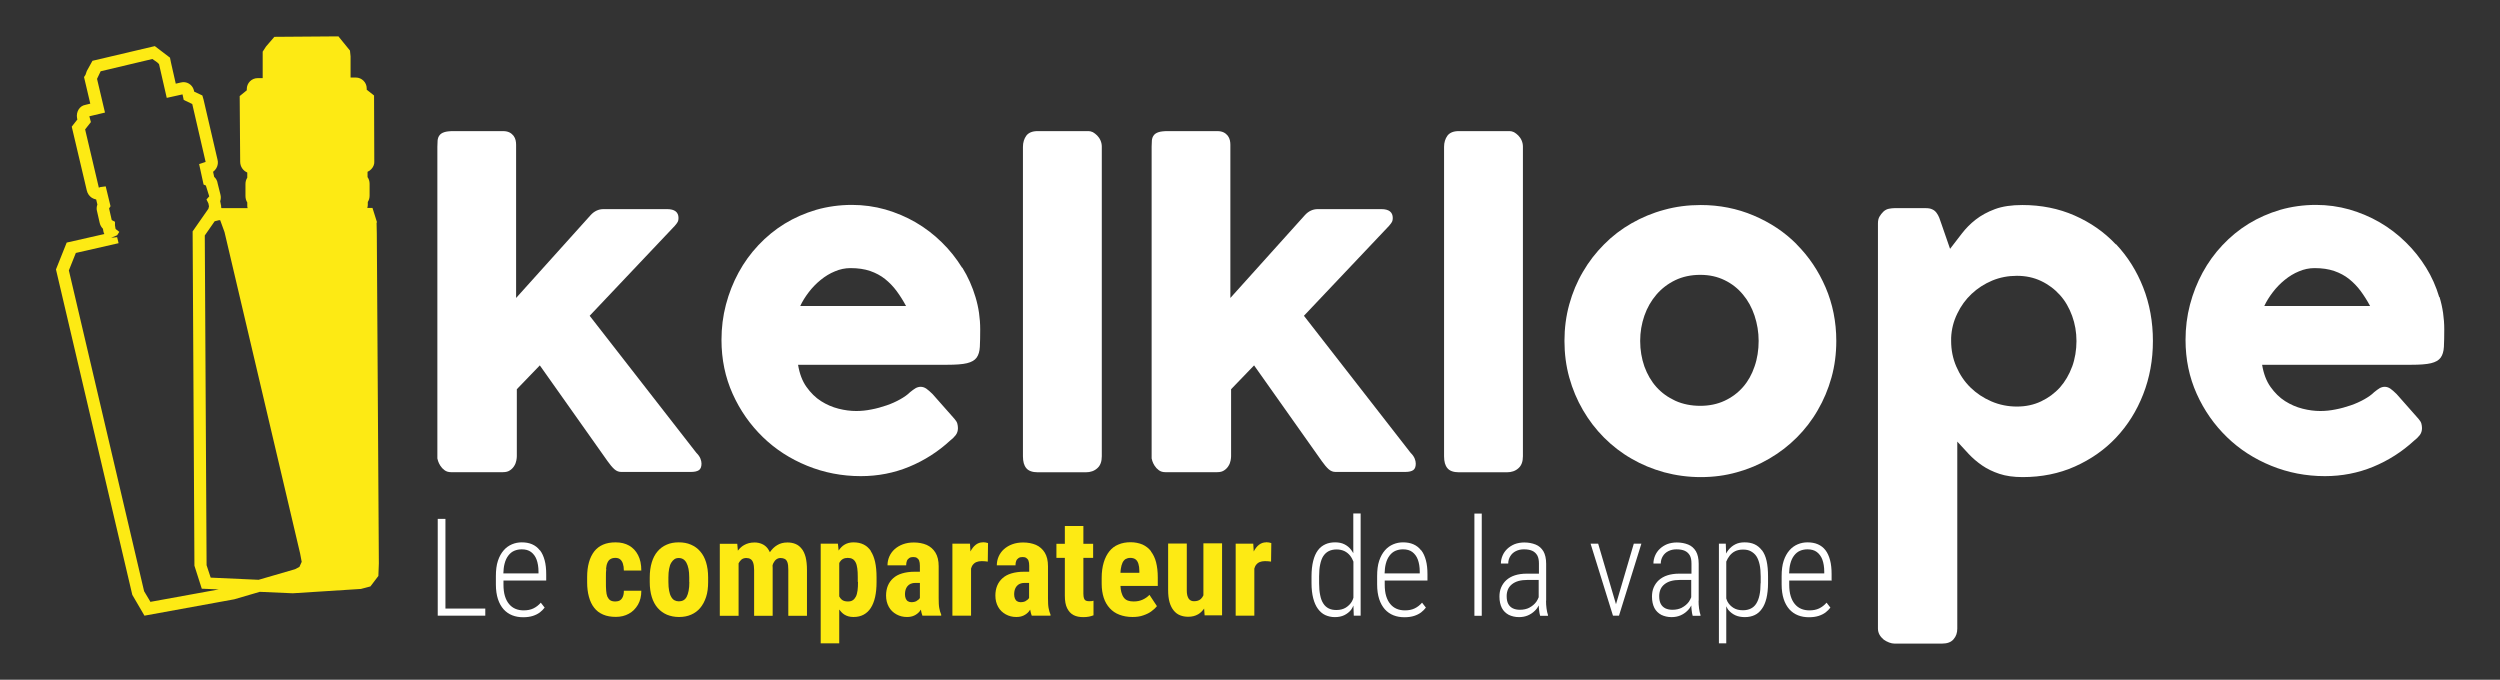 <?xml version="1.0" encoding="UTF-8"?><svg id="Calque_1" xmlns="http://www.w3.org/2000/svg" width="207.66" height="56.46" viewBox="0 0 207.66 56.46"><rect x="0" y="0" width="207.66" height="56.46" fill="#333333" stroke="none"/><defs><style>.cls-1{fill:#fff;}.cls-2{fill:#fdea14;}</style></defs><polygon class="cls-1" points="37 43.1 36.36 43.1 36.36 51.14 36.83 51.14 37 51.14 40.31 51.14 40.31 50.55 37 50.55 37 43.1"/><path class="cls-1" d="M44.83,45.7c-.17-.22-.38-.38-.63-.49-.25-.11-.54-.16-.86-.16-.28,0-.55.05-.81.16-.26.11-.49.27-.69.5s-.36.51-.48.87c-.12.36-.17.78-.17,1.28v.69c0,.46.06.87.17,1.21.11.34.27.62.47.85.2.22.44.39.72.5.28.11.58.16.91.16.31,0,.58-.04.8-.11.22-.07.42-.17.58-.29s.29-.26.4-.4l-.32-.41c-.18.21-.39.37-.62.48s-.5.16-.8.16c-.25,0-.48-.04-.69-.13-.21-.09-.38-.22-.53-.4-.15-.18-.26-.4-.34-.66s-.12-.58-.12-.95v-.34h3.55v-.51c0-.45-.04-.84-.13-1.17-.09-.33-.21-.6-.38-.82ZM44.73,47.63h-2.92c.01-.3.04-.57.1-.8.07-.28.18-.51.32-.69s.3-.31.49-.39c.19-.08.4-.12.62-.12.31,0,.57.07.77.22.2.15.36.36.46.63.1.27.16.61.16,1v.15Z"/><path class="cls-2" d="M50.34,47.26c.02-.2.05-.37.11-.5.05-.13.13-.24.24-.31s.24-.11.42-.11.3.04.4.12c.1.08.18.2.23.36.05.15.08.34.08.57h1.45c0-.51-.09-.94-.27-1.28-.18-.35-.43-.61-.74-.79-.32-.18-.69-.27-1.12-.27-.4,0-.75.06-1.05.19-.3.13-.54.32-.73.56-.19.25-.34.55-.44.91-.1.36-.15.76-.15,1.22v.43c0,.46.05.86.15,1.22.1.36.24.66.44.91.19.25.44.43.74.56.3.13.65.19,1.06.19s.76-.09,1.07-.26c.32-.17.57-.43.76-.75.19-.33.28-.71.28-1.16h-1.45c0,.21-.03.38-.09.51-.06.13-.14.23-.24.29s-.23.09-.37.09c-.18,0-.32-.03-.43-.1-.1-.07-.18-.17-.24-.3-.05-.13-.09-.3-.1-.5-.02-.2-.02-.43-.02-.7v-.43c0-.25,0-.48.03-.68Z"/><path class="cls-2" d="M58.16,45.8c-.21-.25-.47-.43-.77-.56s-.63-.19-1.01-.19-.7.06-1,.19c-.3.13-.55.31-.76.56-.21.24-.37.55-.48.91s-.17.78-.17,1.25v.39c0,.47.06.88.17,1.24s.28.67.49.91.47.43.77.56c.3.12.63.19,1,.19s.7-.06,1-.19c.3-.13.55-.31.76-.56s.37-.55.49-.91.17-.78.17-1.24v-.39c0-.47-.06-.89-.17-1.25s-.27-.66-.49-.91ZM57.26,48.35c0,.28-.02.52-.06.72-.04.2-.09.37-.16.5s-.16.23-.27.29c-.11.06-.24.09-.38.09s-.26-.03-.37-.09c-.11-.06-.2-.16-.27-.29-.08-.13-.13-.3-.17-.5-.04-.2-.06-.44-.06-.72v-.39c0-.27.02-.51.06-.71.04-.2.09-.37.17-.5.08-.13.17-.23.27-.3.1-.07.23-.1.36-.1s.26.03.37.1c.11.07.2.17.27.3.07.13.13.3.17.5.04.2.06.44.06.71v.39Z"/><path class="cls-2" d="M66.58,45.57c-.14-.18-.31-.31-.51-.39-.2-.08-.42-.12-.66-.12-.32,0-.61.07-.85.22-.24.14-.44.34-.61.59-.06-.12-.12-.23-.19-.32-.13-.17-.29-.29-.48-.37s-.39-.12-.6-.12c-.33,0-.62.07-.88.22-.2.11-.36.27-.51.46l-.05-.57h-1.45v5.98h1.56v-4.36c.07-.13.15-.24.25-.32.11-.08.24-.12.39-.12.14,0,.26.03.35.09.1.06.17.16.22.3.05.14.08.35.08.61v3.8h1.54v-3.99c0-.07,0-.12-.01-.19.02-.07.04-.14.07-.2.07-.13.15-.24.25-.31.1-.07.21-.11.35-.11s.25.03.35.08c.1.05.17.15.22.29.05.14.07.35.07.62v3.81h1.55v-3.81c0-.42-.04-.77-.11-1.06-.08-.29-.18-.52-.33-.7Z"/><path class="cls-2" d="M72.34,45.77c-.16-.24-.36-.42-.6-.54-.24-.12-.52-.18-.85-.18-.29,0-.55.07-.77.21-.18.11-.33.28-.46.47l-.06-.57h-1.43v8.28h1.54v-2.81c.12.16.25.3.41.41.22.14.47.21.77.21.32,0,.6-.06.84-.19.24-.13.44-.31.6-.56.16-.25.28-.55.36-.91.08-.36.12-.77.12-1.24v-.39c0-.49-.04-.92-.12-1.28-.08-.36-.2-.66-.36-.9ZM71.27,48.34c0,.28-.01.52-.04.72s-.07.37-.14.5c-.07.13-.15.23-.26.3-.1.07-.24.1-.4.1-.22,0-.4-.05-.52-.16-.08-.07-.15-.16-.2-.26v-2.74s.02-.08.04-.11c.07-.11.16-.2.27-.26s.24-.09.4-.09.29.03.39.09c.11.06.19.15.26.28.07.13.11.29.14.5.03.2.04.45.04.73v.39Z"/><path class="cls-2" d="M77.97,49.69v-2.66c0-.46-.09-.84-.27-1.13-.18-.29-.42-.5-.73-.64-.31-.13-.67-.2-1.06-.2-.34,0-.64.05-.91.15-.27.1-.5.24-.69.41s-.34.38-.44.61c-.1.23-.15.47-.15.73h1.55c0-.14.02-.27.06-.37.04-.1.11-.18.2-.24s.2-.08.33-.08c.12,0,.22.02.3.07s.15.13.19.23c.04.11.06.25.06.43v.49h-.43c-.4,0-.75.05-1.05.14-.3.09-.54.22-.74.4s-.34.38-.44.62c-.1.24-.15.52-.15.82,0,.36.08.67.23.94s.36.47.63.62c.27.15.56.22.88.22.23,0,.43-.04.6-.12s.3-.18.42-.31c.05-.06.08-.12.13-.18.03.19.08.37.13.5h1.56v-.09c-.07-.15-.12-.33-.16-.54-.04-.21-.05-.48-.05-.82ZM76.14,49.92c-.13.07-.27.1-.44.1-.11,0-.21-.03-.29-.08-.08-.05-.14-.13-.18-.23-.04-.1-.06-.22-.06-.36,0-.13.02-.25.05-.36s.09-.21.16-.3.16-.15.27-.2c.11-.05.24-.07.38-.07h.38v1.25c-.06.1-.15.18-.28.25Z"/><path class="cls-2" d="M81.63,45.05c-.22,0-.41.07-.58.2-.17.13-.32.32-.44.56,0,0,0,0,0,0l-.04-.65h-1.46v5.98h1.55v-3.91c.04-.11.07-.22.14-.3.08-.11.18-.19.3-.24.12-.05.27-.08.44-.08.07,0,.16,0,.26.01s.18.02.25.03l.02-1.54s-.11-.03-.2-.05c-.08-.01-.16-.02-.23-.02Z"/><path class="cls-2" d="M87.05,49.69v-2.66c0-.46-.09-.84-.27-1.13-.18-.29-.42-.5-.73-.64-.31-.13-.67-.2-1.06-.2-.34,0-.64.05-.91.15-.27.1-.5.24-.69.41s-.34.38-.44.61c-.1.23-.15.47-.15.73h1.55c0-.14.02-.27.06-.37.04-.1.11-.18.2-.24s.2-.08.33-.08c.12,0,.22.02.3.07s.15.13.19.23c.04.11.06.25.06.43v.49h-.43c-.4,0-.75.05-1.05.14-.3.09-.54.22-.74.4s-.34.38-.44.62c-.1.24-.15.52-.15.82,0,.36.08.67.23.94s.36.47.63.62c.27.15.56.22.88.22.23,0,.43-.04.6-.12s.3-.18.42-.31c.05-.06.08-.12.13-.18.03.19.08.37.13.5h1.56v-.09c-.07-.15-.12-.33-.16-.54-.04-.21-.05-.48-.05-.82ZM85.21,49.92c-.13.07-.27.1-.44.1-.11,0-.21-.03-.29-.08-.08-.05-.14-.13-.18-.23-.04-.1-.06-.22-.06-.36,0-.13.02-.25.05-.36s.09-.21.16-.3.16-.15.27-.2c.11-.05.24-.07.38-.07h.38v1.25c-.06.1-.15.18-.28.25Z"/><path class="cls-2" d="M90.46,49.94c-.11,0-.2-.02-.27-.05-.07-.04-.12-.1-.15-.19-.03-.09-.05-.22-.05-.38v-2.98h.81v-1.17h-.81v-1.48h-1.54v1.48h-.7v1.17h.7v3.15c0,.42.06.77.19,1.03.13.26.3.45.53.57.23.12.49.17.8.17.18,0,.34-.01.48-.04.13-.03.26-.06.38-.11v-1.21s-.08.02-.15.03c-.07,0-.14.01-.22.01Z"/><path class="cls-2" d="M95.61,45.79c-.19-.25-.43-.43-.71-.56-.29-.12-.62-.19-.99-.19s-.71.06-1.01.19c-.3.12-.55.31-.75.56-.2.25-.36.56-.47.93-.11.37-.17.79-.17,1.28v.49c0,.43.06.82.17,1.16s.28.63.5.87c.22.24.48.42.8.54.31.12.68.19,1.09.19.34,0,.64-.04.91-.14.26-.09.49-.2.67-.34.19-.14.34-.28.45-.42l-.62-.94c-.16.17-.35.3-.57.4s-.46.15-.74.15c-.18,0-.34-.02-.48-.07s-.25-.13-.34-.25c-.09-.12-.16-.27-.21-.46-.04-.14-.06-.32-.07-.51h3.1v-.71c0-.48-.05-.89-.14-1.25-.09-.36-.24-.66-.43-.91ZM94.65,47.58h-1.58c0-.12.02-.23.03-.33.03-.21.08-.38.14-.51s.15-.23.25-.3c.11-.06.24-.1.39-.1.18,0,.33.04.44.12.11.08.19.21.24.37s.08.36.08.61v.14Z"/><path class="cls-2" d="M99.96,49.45c-.06.12-.12.22-.21.3-.14.13-.33.19-.58.19-.09,0-.17-.02-.24-.05-.07-.03-.13-.08-.19-.16-.05-.07-.09-.17-.12-.28-.03-.12-.04-.25-.04-.42v-3.88h-1.55v3.87c0,.39.04.73.12,1.01s.2.51.35.69c.15.18.32.31.53.39.2.08.43.12.67.12.32,0,.59-.07.83-.21.19-.11.35-.28.49-.47l.04.56h1.45v-5.98h-1.55v4.29Z"/><path class="cls-2" d="M105.16,45.05c-.22,0-.41.07-.58.2-.17.13-.32.32-.44.56,0,0,0,0,0,0l-.04-.65h-1.46v5.98h1.55v-3.91c.04-.11.07-.22.14-.3.08-.11.18-.19.3-.24.12-.05.27-.08.44-.08.07,0,.16,0,.26.01s.18.02.25.03l.02-1.54s-.11-.03-.2-.05c-.08-.01-.16-.02-.23-.02Z"/><path class="cls-1" d="M112.42,45.97c-.06-.11-.12-.21-.19-.3-.15-.2-.34-.35-.56-.46-.22-.11-.47-.16-.77-.16s-.57.05-.81.16c-.24.11-.45.27-.62.5s-.3.52-.39.88c-.09.36-.14.79-.14,1.29v.56c0,.48.05.9.14,1.25.09.35.22.65.39.88.17.23.37.41.61.52s.51.17.8.17.55-.05.78-.16c.22-.11.42-.26.57-.45.08-.1.13-.23.19-.35l.03.84h.57v-8.49h-.61v3.32ZM111.79,50.47c-.21.13-.47.2-.78.2-.25,0-.46-.04-.64-.13-.18-.09-.33-.22-.45-.41-.12-.18-.21-.42-.26-.69-.06-.28-.09-.61-.09-1v-.56c0-.39.03-.72.09-1,.06-.28.14-.51.26-.69.12-.18.27-.32.45-.41s.4-.14.65-.14.47.05.66.14c.18.09.34.22.46.37.12.15.21.32.28.5v3c-.04.1-.06.21-.12.3-.13.22-.3.39-.51.52Z"/><path class="cls-1" d="M118.03,45.7c-.17-.22-.38-.38-.63-.49-.25-.11-.54-.16-.86-.16-.28,0-.55.05-.81.16-.26.11-.49.27-.69.5s-.36.51-.48.87c-.12.36-.17.78-.17,1.28v.69c0,.46.06.87.17,1.21.11.34.27.62.47.85.2.22.44.39.72.5.28.11.58.16.91.16.31,0,.58-.04.8-.11.22-.07.42-.17.58-.29s.29-.26.4-.4l-.32-.41c-.18.21-.39.37-.62.48s-.5.16-.8.16c-.25,0-.48-.04-.69-.13-.21-.09-.38-.22-.53-.4-.15-.18-.26-.4-.34-.66s-.12-.58-.12-.95v-.34h3.55v-.51c0-.45-.04-.84-.13-1.17-.09-.33-.21-.6-.38-.82ZM117.93,47.63h-2.92c.01-.3.04-.57.1-.8.07-.28.18-.51.32-.69s.3-.31.49-.39c.19-.08.4-.12.62-.12.31,0,.57.07.77.22.2.15.36.36.46.63.1.27.16.61.16,1v.15Z"/><rect class="cls-1" x="122.47" y="42.66" width=".61" height="8.49"/><path class="cls-1" d="M128.43,49.89v-3.06c0-.43-.08-.78-.23-1.04-.16-.26-.37-.45-.65-.56s-.59-.17-.94-.17c-.29,0-.56.05-.8.14-.24.1-.44.23-.61.39-.17.16-.3.35-.39.56-.09.21-.14.43-.14.66h.61c0-.23.06-.43.17-.61.11-.18.26-.32.46-.42.2-.1.42-.15.67-.15.28,0,.51.04.69.12.18.08.32.21.42.38.1.18.14.4.14.68v.84h-1.01c-.38,0-.71.05-.99.14s-.52.23-.71.4c-.19.17-.33.38-.43.61-.1.23-.14.49-.14.76,0,.37.07.68.2.94.13.25.33.44.57.57.25.12.53.19.86.19.27,0,.52-.05.73-.14s.41-.22.56-.37c.15-.14.26-.29.35-.46,0,.12,0,.23.02.36.02.2.05.37.09.5h.65v-.07c-.05-.14-.09-.32-.12-.54-.03-.22-.04-.43-.04-.64ZM127.05,50.47c-.23.12-.5.18-.8.18-.23,0-.42-.04-.59-.12-.16-.08-.29-.2-.38-.37s-.13-.38-.13-.65c0-.21.04-.39.11-.56.07-.16.18-.3.33-.42s.33-.21.54-.27c.22-.06.47-.09.76-.09h.92v1.44c-.05.13-.12.26-.2.38-.15.2-.34.36-.57.48Z"/><polygon class="cls-1" points="134.23 50.19 132.75 45.16 132.12 45.16 133.98 51.14 134.03 51.14 134.42 51.14 134.48 51.14 136.34 45.16 135.71 45.16 134.23 50.19"/><path class="cls-1" d="M141.1,49.89v-3.06c0-.43-.08-.78-.23-1.04-.16-.26-.37-.45-.65-.56s-.59-.17-.94-.17c-.29,0-.56.05-.8.14-.24.1-.44.23-.61.39-.17.16-.3.35-.39.56-.09.21-.14.43-.14.66h.61c0-.23.06-.43.17-.61.11-.18.26-.32.46-.42.2-.1.42-.15.67-.15.28,0,.51.04.69.12.18.08.32.21.42.38.1.18.14.4.14.68v.84h-1.01c-.38,0-.71.05-.99.14s-.52.23-.71.4c-.19.17-.33.38-.43.61-.1.23-.14.49-.14.76,0,.37.07.68.2.94.13.25.33.44.57.57.25.12.53.19.86.19.27,0,.52-.05.73-.14s.41-.22.56-.37c.15-.14.26-.29.35-.46,0,.12,0,.23.02.36.02.2.05.37.09.5h.65v-.07c-.05-.14-.09-.32-.12-.54-.03-.22-.04-.43-.04-.64ZM139.72,50.47c-.23.12-.5.18-.8.18-.23,0-.42-.04-.59-.12-.16-.08-.29-.2-.38-.37s-.13-.38-.13-.65c0-.21.04-.39.11-.56.07-.16.18-.3.33-.42s.33-.21.54-.27c.22-.06.47-.09.76-.09h.92v1.44c-.05.13-.12.26-.2.38-.15.2-.34.36-.57.48Z"/><path class="cls-1" d="M146.35,45.71c-.17-.22-.37-.39-.61-.5-.24-.11-.51-.16-.82-.16s-.55.05-.77.16c-.22.11-.41.26-.57.46-.08.09-.14.2-.2.31l-.03-.82h-.57v8.28h.61v-3.08c.06.1.1.22.18.31.16.19.36.34.58.44s.49.15.79.15.58-.06.81-.17c.24-.11.44-.29.6-.52.17-.23.29-.52.38-.88.08-.35.13-.77.13-1.25v-.56c0-.5-.04-.93-.12-1.29-.08-.36-.21-.65-.38-.88ZM146.24,48.44c0,.39-.03.72-.09,1s-.15.51-.27.7-.27.32-.45.41c-.18.09-.4.14-.65.14-.31,0-.57-.06-.78-.19s-.38-.3-.5-.51c-.05-.08-.07-.19-.11-.28v-3.06c.07-.17.16-.34.28-.49.12-.15.27-.28.45-.37.18-.09.4-.14.66-.14s.47.04.65.14.34.23.46.41.21.42.27.69c.06.28.09.61.09,1v.56Z"/><path class="cls-1" d="M152.14,48.2v-.51c0-.45-.04-.84-.13-1.17-.09-.33-.21-.6-.38-.82s-.38-.38-.63-.49c-.25-.11-.54-.16-.86-.16-.28,0-.55.05-.81.16-.26.11-.49.27-.69.5s-.36.51-.48.87c-.12.36-.17.78-.17,1.28v.69c0,.46.06.87.17,1.21.11.34.27.62.47.85.2.22.44.39.72.5.28.11.58.16.91.16.31,0,.58-.04.8-.11.22-.07.42-.17.58-.29s.29-.26.4-.4l-.32-.41c-.18.21-.39.37-.62.48s-.5.16-.8.16c-.25,0-.48-.04-.69-.13-.21-.09-.38-.22-.53-.4-.15-.18-.26-.4-.34-.66s-.12-.58-.12-.95v-.34h3.55ZM148.71,46.83c.07-.28.18-.51.32-.69s.3-.31.49-.39c.19-.08.4-.12.62-.12.31,0,.57.07.77.22.2.15.36.36.46.63.1.27.16.61.16,1v.15h-2.92c.01-.3.04-.57.1-.8Z"/><path class="cls-1" d="M57.84,37.65h.03l-8.89-11.42,7.07-7.47c.13-.15.21-.26.25-.34.04-.08.06-.18.06-.31,0-.49-.32-.74-.95-.74h-5.28c-.41,0-.77.17-1.07.5l-6.19,6.88v-12.73c0-.11-.01-.24-.04-.37-.03-.13-.09-.26-.17-.37-.09-.11-.2-.21-.34-.28-.14-.07-.32-.11-.54-.11h-4.11c-.33,0-.59.03-.77.09-.18.06-.32.15-.4.27-.09.12-.13.25-.15.41-.01.16-.02.34-.02.53v25.89s.02.09.06.22c.04.12.1.25.19.39.09.14.2.26.35.37s.33.16.53.16h4.32c.24,0,.44-.05.59-.16.15-.1.27-.23.35-.37.09-.14.14-.29.17-.44.03-.15.04-.27.04-.36v-5.56l1.91-1.98,5.63,7.96c.21.3.4.52.57.67.17.15.36.22.55.22h5.82c.29,0,.5-.05.65-.15.14-.1.21-.28.21-.54,0-.13-.03-.27-.09-.42-.06-.15-.17-.31-.32-.46Z"/><path class="cls-1" d="M79.91,22.23c-.47-.76-1.03-1.47-1.69-2.11-.65-.64-1.37-1.19-2.16-1.65-.79-.46-1.63-.81-2.52-1.07-.89-.25-1.82-.38-2.77-.38-1.04,0-2.04.14-2.98.41-.94.28-1.81.66-2.61,1.15-.8.49-1.53,1.09-2.18,1.78-.65.69-1.2,1.45-1.65,2.28-.45.83-.8,1.71-1.05,2.66-.25.95-.37,1.92-.37,2.93,0,1.62.31,3.11.93,4.49.62,1.38,1.46,2.57,2.51,3.59,1.05,1.02,2.28,1.81,3.68,2.38s2.88.86,4.46.86c1.41,0,2.75-.26,4.01-.78,1.26-.52,2.4-1.25,3.41-2.18.17-.13.32-.27.45-.44.13-.17.19-.36.19-.59,0-.13-.02-.25-.05-.37-.03-.12-.11-.25-.24-.4l-1.82-2.06c-.2-.2-.37-.34-.52-.45-.15-.1-.31-.15-.46-.15s-.29.04-.42.11c-.13.08-.29.19-.47.34-.21.21-.48.4-.82.59-.34.19-.71.36-1.12.5-.41.14-.83.26-1.26.34-.44.09-.86.13-1.27.13-.46,0-.95-.06-1.46-.19-.52-.13-1-.34-1.46-.63-.46-.29-.86-.69-1.21-1.18-.35-.49-.58-1.11-.7-1.84h12.39c.72,0,1.27-.04,1.64-.13.37-.09.64-.24.8-.46.16-.22.25-.52.27-.9.02-.38.03-.87.03-1.46,0-.92-.13-1.81-.39-2.67-.26-.87-.62-1.68-1.09-2.44ZM66.47,25.42c.18-.39.42-.77.71-1.15.29-.38.62-.72.99-1.02s.76-.54,1.18-.71c.42-.18.85-.27,1.3-.27.62,0,1.16.08,1.63.24.46.16.88.38,1.24.67.36.29.68.62.96,1,.28.38.54.79.78,1.24h-8.79Z"/><path class="cls-1" d="M91.13,11.25c-.11-.11-.23-.2-.35-.27-.13-.06-.25-.09-.36-.09h-4.22c-.45,0-.76.13-.95.38-.18.25-.28.56-.28.93v25.7c0,.44.09.77.28.99.18.22.5.34.95.34h3.99c.39,0,.71-.11.96-.34.25-.22.37-.55.37-.99V12.19c0-.2-.04-.37-.11-.53-.07-.16-.17-.3-.28-.41Z"/><path class="cls-1" d="M117.17,37.65h.03l-8.89-11.42,7.07-7.47c.13-.15.21-.26.25-.34.04-.08.06-.18.06-.31,0-.49-.32-.74-.95-.74h-5.28c-.41,0-.77.17-1.07.5l-6.19,6.88v-12.73c0-.11-.01-.24-.04-.37-.03-.13-.09-.26-.17-.37-.09-.11-.2-.21-.34-.28-.14-.07-.32-.11-.54-.11h-4.11c-.33,0-.59.03-.77.09-.18.06-.32.15-.4.27-.09.12-.13.25-.15.41-.01.16-.02.34-.02.53v25.89s.02.09.06.22c.04.12.1.25.19.39.09.14.2.26.35.37s.33.16.53.16h4.32c.24,0,.44-.05.59-.16.15-.1.27-.23.35-.37.09-.14.14-.29.17-.44.03-.15.04-.27.04-.36v-5.56l1.91-1.98,5.63,7.96c.21.3.4.52.57.67.17.15.36.22.55.22h5.82c.29,0,.5-.05.65-.15.14-.1.21-.28.21-.54,0-.13-.03-.27-.09-.42-.06-.15-.17-.31-.32-.46Z"/><path class="cls-1" d="M126.11,11.25c-.11-.11-.23-.2-.35-.27-.13-.06-.25-.09-.36-.09h-4.22c-.45,0-.76.13-.95.38-.18.25-.28.56-.28.93v25.7c0,.44.09.77.28.99.18.22.5.34.95.34h3.99c.39,0,.71-.11.96-.34.25-.22.37-.55.37-.99V12.19c0-.2-.04-.37-.11-.53-.07-.16-.17-.3-.28-.41Z"/><path class="cls-1" d="M149.24,20.29c-1.01-1.02-2.21-1.81-3.58-2.39-1.37-.58-2.84-.87-4.39-.87-1.06,0-2.07.13-3.04.4-.97.26-1.87.64-2.71,1.12-.84.48-1.6,1.06-2.28,1.75-.68.68-1.27,1.44-1.75,2.27-.49.83-.87,1.73-1.14,2.71-.27.97-.4,1.99-.4,3.04s.13,2.07.4,3.04c.27.97.65,1.87,1.14,2.71.49.84,1.07,1.6,1.75,2.28s1.44,1.27,2.28,1.75c.84.49,1.74.86,2.71,1.13.97.26,1.98.4,3.04.4s2.04-.13,3-.4c.96-.26,1.85-.64,2.69-1.13.84-.49,1.6-1.07,2.28-1.75.68-.68,1.27-1.44,1.75-2.28.49-.84.87-1.74,1.14-2.71.27-.97.4-1.98.4-3.04,0-1.59-.3-3.08-.89-4.45-.59-1.37-1.39-2.56-2.41-3.58ZM145.74,30.44c-.22.66-.54,1.23-.96,1.71-.42.48-.93.86-1.53,1.14-.6.28-1.28.42-2.02.42s-1.46-.14-2.07-.42c-.61-.28-1.14-.66-1.57-1.14-.43-.48-.76-1.05-1-1.71-.23-.66-.35-1.37-.35-2.12s.12-1.43.35-2.1c.23-.66.57-1.25,1-1.75s.95-.9,1.57-1.2c.61-.29,1.3-.44,2.07-.44s1.42.15,2.02.44c.6.29,1.11.69,1.53,1.2.42.5.74,1.09.96,1.75.22.67.34,1.36.34,2.1s-.11,1.47-.34,2.12Z"/><path class="cls-1" d="M175.74,20.29c-.96-1.02-2.1-1.81-3.42-2.39-1.32-.58-2.77-.87-4.34-.87-.89,0-1.65.11-2.27.34s-1.15.52-1.6.87c-.45.35-.83.74-1.16,1.17-.33.43-.65.85-.97,1.26l-.72-2.08c-.06-.18-.12-.35-.18-.51-.06-.15-.14-.29-.23-.41-.09-.12-.21-.22-.35-.28-.14-.07-.32-.1-.54-.1h-2.6c-.15,0-.3.02-.46.05-.16.03-.32.11-.46.24-.13.13-.23.26-.32.41-.09.15-.13.34-.13.57v33.65c0,.2.05.37.14.53.09.15.21.28.34.39.14.1.29.18.45.24.16.06.31.09.45.09h3.94c.44,0,.76-.12.96-.36.21-.24.31-.53.31-.88v-15.54c.31.34.63.69.95,1.03s.69.66,1.11.95c.42.29.9.52,1.44.7s1.18.27,1.93.27c1.57,0,3.02-.29,4.34-.88,1.32-.59,2.47-1.39,3.42-2.4.96-1.02,1.71-2.21,2.25-3.59.54-1.38.81-2.86.81-4.44s-.27-3.08-.81-4.45c-.54-1.37-1.29-2.56-2.25-3.58ZM172.12,30.45c-.24.66-.58,1.24-1.01,1.73-.44.49-.96.87-1.57,1.16-.61.29-1.28.43-2.01.43s-1.45-.14-2.12-.43c-.67-.29-1.24-.67-1.74-1.16s-.88-1.06-1.17-1.73c-.29-.67-.43-1.38-.43-2.13v-.26c.03-.71.2-1.38.51-2.01.3-.63.7-1.18,1.19-1.64.49-.46,1.06-.83,1.7-1.1.65-.27,1.33-.4,2.06-.4s1.4.14,2.01.43c.61.29,1.13.68,1.57,1.17.44.49.77,1.07,1.01,1.73.24.66.36,1.36.36,2.09s-.12,1.47-.36,2.13Z"/><path class="cls-1" d="M202.61,24.67c-.26-.87-.62-1.68-1.09-2.44-.47-.76-1.03-1.47-1.69-2.11-.65-.64-1.37-1.19-2.16-1.65-.79-.46-1.63-.81-2.52-1.07-.89-.25-1.82-.38-2.77-.38-1.04,0-2.04.14-2.98.41-.94.28-1.81.66-2.61,1.15-.8.49-1.53,1.09-2.18,1.78-.65.69-1.2,1.45-1.65,2.28-.45.83-.8,1.71-1.05,2.66-.25.95-.37,1.92-.37,2.93,0,1.62.31,3.11.93,4.49.62,1.38,1.46,2.57,2.51,3.59,1.05,1.02,2.28,1.81,3.68,2.38s2.88.86,4.46.86c1.41,0,2.75-.26,4.01-.78,1.26-.52,2.4-1.25,3.41-2.18.17-.13.32-.27.45-.44.13-.17.19-.36.19-.59,0-.13-.02-.25-.05-.37-.03-.12-.11-.25-.24-.4l-1.82-2.06c-.2-.2-.37-.34-.52-.45-.15-.1-.31-.15-.46-.15s-.29.04-.42.11c-.13.08-.29.19-.47.34-.21.21-.48.4-.82.59-.34.19-.71.36-1.12.5-.41.14-.83.26-1.26.34-.44.09-.86.13-1.27.13-.46,0-.95-.06-1.46-.19-.52-.13-1-.34-1.46-.63-.46-.29-.86-.69-1.21-1.18-.35-.49-.58-1.11-.7-1.84h12.39c.72,0,1.27-.04,1.64-.13.37-.09.64-.24.8-.46.16-.22.25-.52.27-.9.02-.38.03-.87.03-1.46,0-.92-.13-1.81-.39-2.67ZM188.08,25.42c.18-.39.42-.77.71-1.15.29-.38.62-.72.99-1.02.37-.3.76-.54,1.18-.71.42-.18.85-.27,1.3-.27.62,0,1.16.08,1.63.24.46.16.88.38,1.24.67.36.29.68.62.96,1,.28.38.54.79.78,1.24h-8.79Z"/><path class="cls-2" d="M31.32,18.48l-.38-1.21h-.43c.02-.08.04-.17.04-.25v-.24h0c.1-.16.15-.34.15-.53v-.99c0-.2-.06-.4-.17-.55v-.44c.12-.05.23-.13.32-.23.18-.19.26-.43.24-.65l-.02-5.46-.61-.48v-.12c0-.48-.41-.89-.9-.89h-.44v-1.76s-.05-.48-.05-.48l-.96-1.18-5.32.04-.69.8-.28.43v2.2s-.42,0-.42,0c-.5,0-.9.41-.9.9v.11l-.59.48.04,5.45c0,.41.24.75.59.9v.43c-.1.15-.15.33-.15.53v.99c0,.2.05.38.15.54v.24c0,.08,0,.16.03.23h-2.17s-.02-.05-.03-.07c0-.1,0-.18-.03-.25l-.05-.26c.06-.17.07-.36.02-.55l-.23-.92c-.03-.22-.13-.41-.29-.55l-.09-.42c.11-.08.2-.18.27-.3.13-.22.16-.49.1-.7l-1.16-4.99-.1-.35-.68-.32-.03-.13c-.13-.47-.61-.75-1.07-.63l-.43.1-.39-1.72-.09-.44-1.26-.96-5.18,1.22-.47.85-.11.32-.12.18.52,2.21-.41.1c-.47.08-.78.56-.69,1.1l.03.11-.47.6,1.25,5.3c.06.26.21.47.42.61.11.07.23.11.36.14l.1.42c-.07.19-.08.39-.03.55l.22.97c.04.19.14.36.27.49l.05.27c.02.06.04.12.07.17l-3.13.71-.89,2.23,6.34,27.03,1.01,1.73,7.46-1.36,2.12-.62h0s2.74.12,2.74.12l5.66-.36.79-.21.66-.87.04-1.05-.17-27.39-.02-.92ZM17.16,46.94l-.15-27.38.82-1.18.36-.09h.1l.36.99,6.28,26.7.13.69-.19.42-.36.19-3.03.88-3.98-.18-.34-1.03ZM12.52,50.03l-.55-.92-6.25-26.65.58-1.45,3.55-.81-.12-.5-.5.05h0s.5-.21.5-.21l.18-.28-.31-.24-.05-.3v-.3s-.27-.14-.27-.14l-.22-.97.12-.18-.4-1.65-.45.06-.12.05-1.14-4.84.48-.61-.13-.48,1.3-.31-.66-2.8.3-.63,4.3-1.02.41.29.14.14.64,2.8,1.31-.29.1.46.71.34,1.11,4.81-.54.18.37,1.7.19.08.28.9-.23.26.16.32.05.25-.05.2-1.31,1.88.15,27.77.61,1.91,1.41.06-5.66,1.03Z"/></svg>